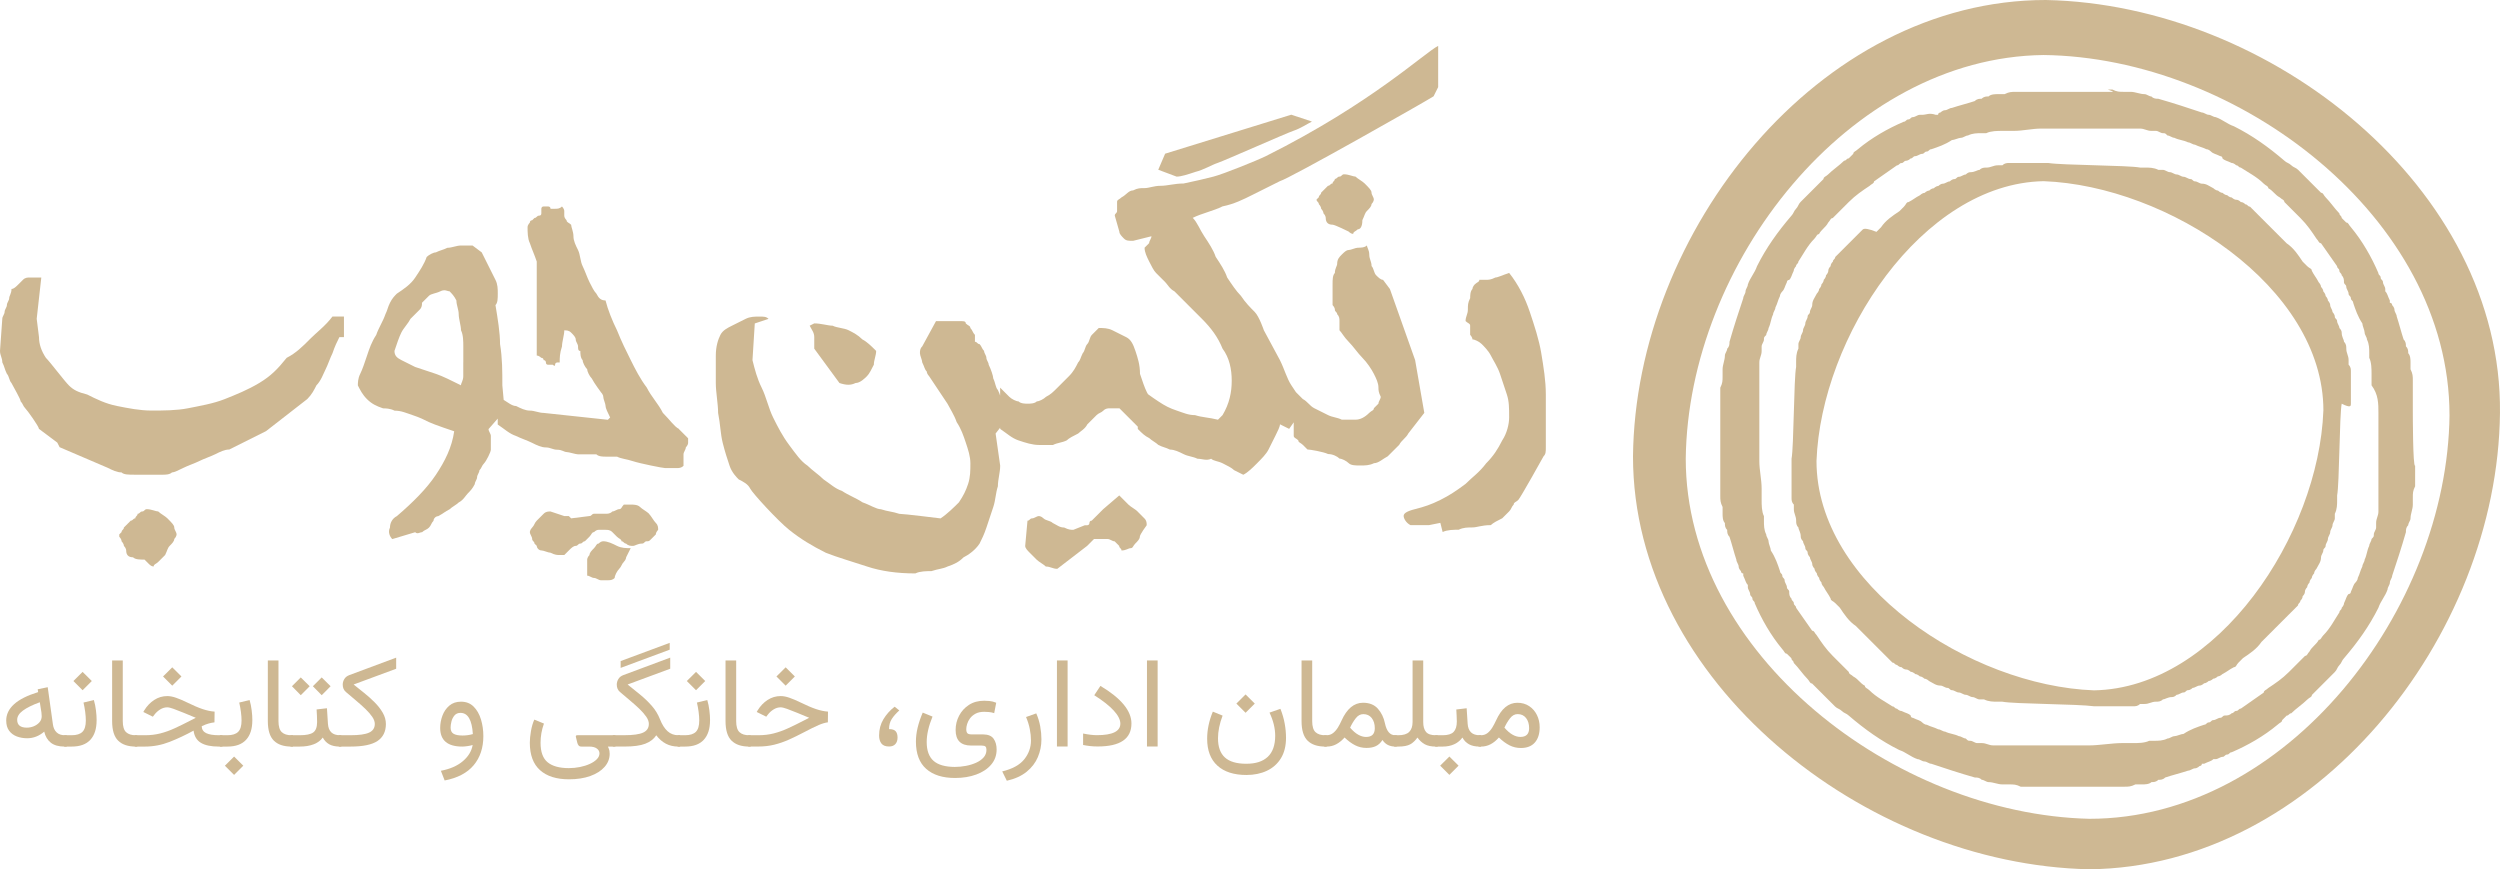 <?xml version="1.0" encoding="UTF-8"?><svg id="a" xmlns="http://www.w3.org/2000/svg" viewBox="0 0 1000 347.71"><g><path d="M123.85,135.78c-2.75,2.75-5.5,5.5-9.17,7.34-3.67,4.59-6.42,7.34-11.01,10.09-4.59,2.75-9.17,4.59-13.76,6.42s-10.09,2.75-14.68,3.67-10.09,.92-14.68,.92-9.17-.92-13.76-1.83c-4.59-.92-8.26-2.75-11.93-4.59-3.67-.92-5.5-1.83-7.34-3.67-1.83-1.83-7.34-9.17-9.17-11.01-1.83-2.75-2.75-5.5-2.75-8.26l-.92-7.34,.92-8.26,.92-8.26h-4.59c-.92,0-1.83,0-2.75,.92l-1.83,1.83c-.92,.92-1.83,1.83-2.75,1.83,0,1.83-.92,2.75-.92,3.67s-.92,1.83-.92,2.75-.92,1.83-.92,2.75-.92,1.83-.92,2.75l-.92,12.84c0,1.83,.92,2.75,.92,4.59,.92,1.83,.92,2.75,1.83,4.59,.92,.92,.92,2.75,1.83,3.67,.92,1.83,3.67,6.42,3.67,7.34,.92,.92,.92,1.83,1.83,2.75s5.5,7.34,5.5,8.26l7.34,5.5,.92,1.83,19.27,8.26c1.83,.92,3.67,1.83,5.5,1.83,.92,.92,2.75,.92,5.5,.92h11.01c.92,0,2.75,0,3.67-.92,.92,0,2.75-.92,4.59-1.83,1.83-.92,4.59-1.83,6.42-2.75s4.59-1.83,6.42-2.75,3.67-1.83,5.5-1.83l14.68-7.34,16.51-12.84c1.83-1.83,2.75-3.67,3.67-5.5,1.83-1.83,2.75-4.59,3.67-6.42s1.83-4.59,2.75-6.42c.92-2.75,1.83-4.59,2.75-6.42h1.83v-8.26h-4.59c-2.75,3.67-6.42,6.42-9.17,9.17h.03Z" fill="#ceb893"/><path d="M66.97,207.34c-.92-.92-2.75-1.83-3.67-2.75-.92,0-2.75-.92-4.59-.92-.92,0-.92,.92-1.83,.92s-.92,.92-1.83,.92c0,.92-.92,.92-.92,1.83-.92,0-.92,.92-1.83,.92l-.92,.92-1.83,1.83c0,.92-.92,.92-.92,1.83l-.92,.92v.92s.92,.92,.92,1.83c0,0,.92,.92,.92,1.83,.92,.92,.92,1.83,.92,1.83,0,1.83,.92,2.75,2.75,2.75,.92,.92,2.75,.92,4.59,.92l1.83,1.83c.61,.61,1.22,.92,1.83,.92,0-.92,.92-.92,1.83-1.83l2.75-2.75c.92-1.83,.92-2.75,1.83-3.67s1.83-1.83,1.83-2.75c.92-.92,.92-1.83,.92-1.83,0-.92-.92-1.83-.92-2.75s-.92-1.83-2.75-3.67h0Z" fill="#ceb893"/><path d="M241.28,216.51c-.61,0-1.22,.31-1.83,.92-.92,0-.92,.92-1.83,1.83s-1.83,1.83-1.83,2.75c-.92,.92-.92,1.83-.92,1.83v6.42c.92,0,1.83,.92,2.75,.92s1.83,.92,2.75,.92h2.75c.92,0,1.83,0,2.75-.92,0-.92,.92-2.75,1.83-3.67,.92-.92,.92-1.83,1.83-2.75,.92-.92,.92-1.83,.92-1.83l1.83-3.67c-1.83,0-3.67,0-5.5-.92s-3.67-1.83-5.5-1.83Z" fill="#ceb893"/><path d="M259.63,205.5c-.92-.92-2.75-1.83-3.67-2.75s-2.75-.92-3.67-.92h-2.75c-.92,.92-.92,1.83-1.83,1.83s-1.83,.92-2.75,.92c-.92,.92-1.83,.92-2.75,.92h-4.59c-.92,0-.92,.92-1.83,.92l-7.34,.92-.92-.92h-1.83l-5.5-1.83c-.92,0-1.83,0-2.75,.92l-2.75,2.75c-.92,.92-.92,1.83-1.83,2.75-.92,.92-.92,1.83-.92,1.83,0,.92,.92,1.83,.92,2.75s.92,.92,.92,1.83l.92,.92c0,.92,.92,1.83,1.83,1.83s2.75,.92,3.67,.92c1.83,.92,2.75,.92,3.67,.92h1.83l1.83-1.83c.92-.92,1.83-1.83,2.75-1.83s.92-.92,1.83-.92,.92-.92,1.83-.92l1.83-1.83c.92-.92,.92-1.83,1.83-1.83,.61-.61,1.22-.92,1.83-.92h2.75c.92,0,1.83,0,2.75,.92l1.83,1.83c.92,.92,1.83,.92,1.83,1.83,.92,0,.92,.92,1.83,.92,.92,.92,1.83,.92,2.75,.92s1.83-.92,3.67-.92c.92,0,.92-.92,1.83-.92s.92,0,1.83-.92c.61-.61,1.22-1.22,1.83-1.83,0-.92,.92-1.83,.92-1.83,0-.92,0-1.83-.92-2.75s-1.83-2.75-2.75-3.67h.04Z" fill="#ceb893"/><path d="M271.56,171.56c-1.83-.92-3.67-3.67-6.42-6.42-1.83-3.67-4.59-6.42-6.42-10.09-2.75-3.67-4.59-7.34-6.42-11.01s-3.67-7.34-5.5-11.93c-1.83-3.67-3.67-8.26-4.59-11.93-1.83,0-2.75-.92-3.67-2.75-.92-.92-1.83-2.75-2.75-4.59-.92-1.83-1.83-4.59-2.75-6.42s-.92-4.59-1.83-6.42c-.92-1.83-1.83-3.67-1.83-5.5s-.92-3.67-.92-4.59c-.92-.92-1.83-.92-1.83-1.83-.61-.61-.92-1.22-.92-1.83v-1.83c0-.92-.92-1.83-.92-1.83-.92,.92-1.83,.92-2.75,.92h-1.83c0-.92-.92-.92-.92-.92h-1.83c-.92,0-.92,.92-.92,.92v1.83c0,.61-.31,.92-.92,.92-.92,0-.92,.92-1.83,.92l-.92,.92s-.92,0-.92,.92c0,0-.92,.92-.92,1.83,0,1.83,0,4.59,.92,6.42,.92,2.75,1.83,4.59,2.75,7.34v37.61c.92,0,1.83,.92,1.83,.92,.92,0,.92,.92,.92,.92,.92,0,.92,.92,.92,.92,0,.61,.31,.92,.92,.92h1.83s.92,.92,.92,0,.92-.92,.92-.92h.92c0-1.83,0-3.67,.92-6.42,0-1.83,.92-4.59,.92-6.42,.92,0,1.83,0,2.75,.92s1.83,1.83,1.83,2.75,.92,1.83,.92,2.75,0,1.83,.92,1.83c0,.92,0,2.75,.92,3.67,0,.92,.92,2.75,1.83,3.67,0,.92,.92,2.75,1.83,3.67,.92,1.83,3.67,5.5,3.67,5.5,0,0,.92,.92,.92,1.83s.92,2.75,.92,3.67,.92,2.75,1.83,4.59l-.92,.92-25.69-2.75c-1.83,0-3.67-.92-5.5-.92s-3.67-.92-5.5-1.83c-1.66,0-3.32-1.49-4.98-2.46l-.53-5.8c0-5.5,0-11.01-.92-16.51,0-4.59-.92-10.09-1.83-15.6,.92-.92,.92-2.75,.92-4.59s0-3.67-.92-5.5-1.83-3.67-2.75-5.5-1.83-3.67-2.75-5.5l-3.67-2.75h-4.59c-1.83,0-3.67,.92-5.5,.92-1.83,.92-2.75,.92-4.59,1.83-.92,0-2.75,.92-3.67,1.83-.92,2.75-2.75,5.5-4.59,8.26-1.83,2.75-4.59,4.59-7.34,6.42-.92,.92-1.83,1.83-2.75,3.67-.92,1.83-.92,2.75-1.83,4.59-.92,2.75-2.75,5.5-3.67,8.26-1.83,2.75-2.75,5.5-3.67,8.26-.92,2.75-1.83,5.5-2.75,7.34-.92,1.83-.92,3.67-.92,4.59,.92,1.83,1.83,3.67,3.67,5.5s3.67,2.75,6.42,3.67c.92,0,2.75,0,4.59,.92,2.75,0,4.59,.92,7.34,1.83s4.59,1.83,6.42,2.75,10.09,3.67,10.09,3.67c-.92,6.42-3.67,11.93-7.34,17.43s-9.17,11.01-15.6,16.51c-1.83,.92-2.75,2.75-2.75,4.59-.92,1.83,0,3.67,.92,4.59l9.17-2.75c.92,.92,1.83,0,2.75,0,.92-.92,1.83-.92,2.75-1.83,.92-.92,.92-1.83,1.83-2.75,0-.92,.92-1.83,1.83-1.83,1.83-.92,2.75-1.83,4.59-2.75,.92-.92,2.75-1.83,3.67-2.75,1.83-.92,2.75-2.75,3.67-3.67s1.83-1.83,2.75-3.67c0-.92,.92-1.83,.92-2.75s.92-1.83,.92-2.75c.92-.92,.92-1.83,1.83-2.75s2.75-4.59,2.75-5.5v-5.5c0-.92-.92-1.83-.92-2.75l3.67-4.19v2.36c2.75,1.83,4.59,3.67,7.34,4.59,1.83,.92,4.59,1.83,6.42,2.75s3.67,1.83,5.5,1.83,2.75,.92,4.59,.92,2.75,.92,3.67,.92,3.67,.92,4.59,.92h7.34c.92,.92,2.75,.92,3.67,.92h4.59c1.83,.92,3.67,.92,6.42,1.83s11.93,2.75,12.84,2.75h4.59c.92,0,1.83,0,2.75-.92v-4.59c0-.92,.92-1.83,.92-2.75,0,0,.92-.92,.92-1.83v-1.83c-.92-.92-1.83-1.83-3.67-3.67v-.08Zm-86.25-26.61v5.5c0,1.83-.92,2.75-.92,3.67-3.67-1.83-7.34-3.67-10.09-4.59s-5.5-1.83-8.26-2.75c-1.83-.92-3.67-1.83-5.5-2.75s-2.75-1.83-2.75-3.67c.92-2.75,1.83-5.5,2.75-7.34,.92-1.83,2.75-3.67,3.67-5.5l3.67-3.67c.92-.92,.92-1.83,.92-2.75l2.75-2.75c.92-.92,2.75-.92,4.59-1.83,1.83-.92,2.75,0,3.67,0,.92,.92,1.83,1.83,2.75,3.67,0,1.83,.92,3.67,.92,5.5s.92,4.59,.92,6.42c.92,1.83,.92,4.59,.92,6.42v6.42h0Z" fill="#ceb893"/><path d="M325.69,139.45l10.09,13.76c2.75,.92,4.59,.92,6.42,0,1.83,0,3.67-1.83,4.59-2.75,.92-.92,1.83-2.75,2.75-4.59,0-1.83,.92-3.67,.92-5.5-1.83-1.83-3.67-3.67-5.5-4.59-1.83-1.83-3.67-2.75-5.5-3.67s-4.59-.92-6.42-1.83c-1.83,0-4.59-.92-7.34-.92l-1.83,.92c.92,1.83,1.83,2.75,1.83,4.59v4.59h-.01Z" fill="#ceb893"/><path d="M455.04,204.59c-.92-.92-2.75-1.83-3.67-2.75s-3.67-3.67-3.67-3.67l-6.42,5.5-3.67,3.67-.92,.92c-.92,0-.92,.92-.92,.92,0,.92-.92,.92-.92,.92h-.92l-4.59,1.83c-.92,0-1.83,0-3.67-.92-1.83,0-2.75-.92-4.59-1.83-.92-.92-2.75-.92-3.67-1.83-.92-.92-1.83-.92-1.83-.92-.92,0-1.83,.92-2.75,.92s-.92,.92-1.83,.92l-.92,10.09c0,.92,.92,1.83,1.83,2.75l2.75,2.75c.92,.92,2.75,1.83,3.67,2.75,1.83,0,2.75,.92,4.59,.92l11.93-9.17,2.75-2.75h5.5c.92,0,1.83,.92,2.75,.92,.61,.61,1.22,1.22,1.83,1.83,0,.92,.92,.92,.92,1.83,1.83,0,2.75-.92,3.67-.92s.92-.92,1.83-1.83c.92-.92,1.83-1.83,1.83-2.75s2.75-4.59,2.75-4.59c0-.92,0-1.83-.92-2.75l-2.75-2.75h.03Z" fill="#ceb893"/><path d="M477.98,68.81c3.67-.92,6.42-2.75,9.17-3.67s27.52-11.93,30.28-12.84c2.75-.92,5.5-2.75,7.34-3.67l-8.26-2.75-50.46,15.6-2.75,6.42,7.34,2.75c1.83,0,4.59-.92,7.34-1.83h0Z" fill="#ceb893"/><path d="M542.2,70.64c-.92,0-2.75-.92-4.59-.92-.92,0-.92,.92-1.83,.92s-.92,.92-1.83,.92c0,.92-.92,.92-.92,1.83-.92,0-.92,.92-1.83,.92l-.92,.92-1.83,1.83c0,.92-.92,.92-.92,1.83l-.92,.92c0,.92,.92,.92,.92,1.83,0,0,.92,.92,.92,1.83,0,0,.92,.92,.92,1.83,.92,.92,.92,1.83,.92,1.83,0,1.83,.92,2.75,2.75,2.75,.92,0,6.42,2.75,6.42,2.75,.61,.61,1.22,.92,1.83,.92,0-.92,.92-.92,1.83-1.83,.92,0,1.83-.92,1.83-3.67,.92-1.83,.92-2.75,1.83-3.67,.92-.92,1.83-1.83,1.83-2.75,.92-.92,.92-1.83,.92-1.83,0-.92-.92-1.83-.92-2.75s-.92-1.83-2.75-3.67c-.92-.92-2.75-1.83-3.67-2.75h.01Z" fill="#ceb893"/><path d="M569.72,165.14l-3.67-21.1-10.09-28.44-2.75-3.67c-.92,0-1.83-.92-2.75-1.83-.92-.92-.92-2.75-1.83-3.67,0-1.83-.92-2.75-.92-4.59s-.92-2.75-.92-3.67c-.92,.92-2.75,.92-3.67,.92s-2.75,.92-3.67,.92-1.83,.92-2.75,1.83c-.92,.92-1.83,1.83-1.83,3.67,0,.92-.92,1.83-.92,3.67-.92,.92-.92,2.75-.92,4.59v8.26s.92,.92,.92,1.83,.92,.92,.92,1.83c.92,.92,.92,1.83,.92,2.75v3.67c.92,.92,1.83,2.75,3.67,4.59,1.83,1.83,3.67,4.59,5.5,6.42s3.67,4.59,4.59,6.42c.92,1.83,1.83,3.67,1.83,5.5,0,.92,0,1.83,.92,3.67,0,.92-.92,1.83-.92,2.75-.61,.61-1.22,1.22-1.83,1.83,0,.92-.92,.92-1.83,1.83-1.83,1.83-3.67,2.75-5.5,2.75h-5.5c-1.83-.92-3.67-.92-5.5-1.83-1.83-.92-3.67-1.83-5.5-2.75s-2.75-2.75-4.59-3.67l-2.75-2.75c-.61-.92-1.22-1.83-1.83-2.75-1.83-2.75-2.75-6.42-4.59-10.09l-6.42-11.93s-1.83-5.5-3.67-7.34c-1.83-1.83-3.67-3.67-5.5-6.42-1.83-1.83-3.67-4.59-5.5-7.34-.92-2.75-2.75-5.5-4.59-8.26-.92-2.75-2.75-5.5-4.59-8.26-1.83-2.75-2.75-5.5-4.59-7.34,3.67-1.83,8.26-2.75,11.93-4.59,4.59-.92,8.26-2.75,11.93-4.59,3.67-1.83,7.34-3.67,11.01-5.5,3.67-.92,58.72-32.11,61.47-33.94l1.83-3.67V18.35c-5.5,2.75-26.61,22.94-68.81,44.04-3.67,1.83-17.43,7.34-21.1,8.26s-7.34,1.83-11.93,2.75c-3.67,0-6.42,.92-9.17,.92s-4.59,.92-6.42,.92-2.75,0-4.59,.92c-1.83,0-2.75,1.83-4.59,2.75-.92,.92-1.83,.92-1.83,1.83v3.67c0,.92-.92,.92-.92,1.83l1.83,6.42c0,.92,.92,1.83,1.83,2.75,.92,.92,1.83,.92,3.67,.92l7.34-1.83c0,.92-.92,1.83-.92,2.75,0,0-.92,.92-1.83,1.83,0,1.83,.92,3.67,1.83,5.5,.92,1.83,1.83,3.67,2.75,4.59l3.67,3.67c.92,.92,1.83,2.75,3.67,3.67,3.67,3.67,7.34,7.34,11.01,11.01s6.42,7.34,8.26,11.93c2.75,3.67,3.67,8.26,3.67,12.84s-.92,9.17-3.67,13.76l-1.83,1.83c-3.67-.92-6.42-.92-9.17-1.83-2.75,0-4.59-.92-7.34-1.83-2.75-.92-4.59-1.83-7.34-3.67-1.38-.92-2.77-1.85-4.15-2.88-.15-.26-.32-.55-.44-.79-.92-1.83-1.83-4.59-2.75-7.34,0-3.67-.92-6.42-1.83-9.17-.92-2.75-1.83-4.59-3.67-5.5-1.83-.92-3.67-1.83-5.5-2.75s-3.67-.92-5.5-.92c-.92,.92-1.83,1.83-2.75,2.75s-.92,2.75-1.83,3.67-.92,2.75-1.83,3.67c-.92,1.83-.92,2.75-1.83,3.67-.92,1.83-1.83,3.67-3.67,5.5-1.83,1.83-2.75,2.75-4.59,4.59-1.83,1.83-2.75,2.75-4.59,3.67-.92,.92-2.75,1.83-3.67,1.83-.92,.92-2.75,.92-3.67,.92s-2.75,0-3.67-.92c-.92,0-2.75-.92-3.67-1.83l-3.67-3.67v3.21c-.23-.69-.46-1.38-.92-2.29-.92-.92-.92-2.75-1.83-4.59,0-.92-.92-3.67-1.83-5.5,0-.92-.92-1.83-.92-2.75s-.92-1.83-.92-2.75c-.92-.92-.92-1.83-1.83-2.75-.92,0-.92-.92-1.83-.92v-2.75c-.92-.92-.92-1.83-1.83-2.75,0-.92-.92-.92-1.83-1.83,0-.92-.92-.92-1.83-.92h-10.09l-5.5,10.09c-.92,.92-.92,1.83-.92,2.75s.92,2.75,.92,3.67c.92,1.83,.92,2.75,1.83,3.67,0,.92,.92,1.83,.92,1.83l7.34,11.01c.92,1.83,2.75,4.59,3.67,7.34,1.83,2.75,2.75,5.5,3.67,8.26,.92,2.75,1.83,5.5,1.83,8.26s0,5.5-.92,8.26c-.92,2.75-1.83,4.59-3.67,7.34-1.83,1.83-4.59,4.59-7.34,6.42,0,0-14.68-1.83-16.51-1.83-2.75-.92-4.59-.92-7.34-1.83-1.83,0-4.59-1.83-7.34-2.75-2.75-1.83-5.5-2.75-8.26-4.59-2.75-.92-4.59-2.75-7.34-4.59-1.83-1.83-4.59-3.67-6.42-5.5-2.75-1.83-4.59-4.59-7.34-8.26s-4.59-7.34-6.42-11.01c-1.83-3.67-2.75-8.26-4.59-11.93-1.83-3.67-2.75-7.34-3.67-11.01l.92-14.68,5.5-1.83c-.92-.92-1.83-.92-3.67-.92s-3.67,0-5.5,.92-3.67,1.83-5.5,2.75-3.67,1.83-4.59,3.67c-.92,1.83-1.83,4.59-1.83,8.26v11.01c0,3.67,.92,8.26,.92,11.93,.92,4.59,.92,8.26,1.83,11.93,.92,3.67,1.83,6.42,2.75,9.17s2.75,4.59,3.67,5.5c1.83,.92,3.67,1.83,4.59,3.67s11.01,12.84,15.6,16.51,9.17,6.42,14.68,9.17c4.59,1.83,11.01,3.67,16.51,5.5s11.93,2.75,19.27,2.75c1.83-.92,4.59-.92,6.42-.92,2.75-.92,4.59-.92,6.42-1.83,2.75-.92,4.59-1.83,6.42-3.67,1.83-.92,4.59-2.75,6.42-5.5,.92-1.83,1.83-3.67,2.75-6.42s1.83-5.5,2.75-8.26c.92-2.75,.92-5.5,1.83-8.26,0-2.75,.92-5.5,.92-8.26l-1.83-12.84,1.83-2.36v.52c2.75,1.83,4.59,3.67,7.34,4.59s5.5,1.83,8.26,1.83h5.5c1.83-.92,3.67-.92,5.5-1.83,.92-.92,2.75-1.83,4.59-2.75,.92-.92,2.75-1.83,3.67-3.67l3.67-3.67c.92-.92,1.83-.92,2.75-1.83,.92-.92,1.83-.92,2.75-.92h3.67l7.34,7.34v.92c1.83,1.83,2.75,2.75,4.59,3.67,.92,.92,2.75,1.83,3.67,2.75,1.83,.92,2.75,.92,4.59,1.83,1.83,0,3.67,.92,5.5,1.83,1.83,.92,3.67,.92,5.5,1.83,1.83,0,3.67,.92,5.5,0,.92,.92,2.75,.92,4.59,1.83,1.83,.92,3.67,1.83,4.59,2.75l3.67,1.83c1.83-.92,3.67-2.75,5.5-4.59s3.67-3.67,4.59-5.5c.92-1.83,1.83-3.67,2.75-5.5s1.83-3.67,1.83-4.59l3.67,1.83,1.83-2.62v5.37c0,.92,.92,.92,1.83,1.83,0,.92,.92,.92,1.83,1.83l1.83,1.83c.92,0,6.42,.92,8.26,1.83,1.83,0,3.67,.92,4.59,1.83,.92,0,2.75,.92,3.67,1.83s2.75,.92,4.59,.92,3.67,0,5.5-.92c1.83,0,3.67-1.83,5.5-2.75,1.83-1.83,2.75-2.75,4.59-4.59,.92-1.83,2.75-2.75,3.67-4.59l6.42-8.26-.05,.05Z" fill="#ceb893"/><path d="M616.51,141.28c-.92-5.5-2.75-11.01-4.59-16.51-1.83-5.5-4.59-11.01-8.26-15.6-2.75,.92-4.59,1.83-5.5,1.83-1.83,.92-2.75,.92-3.67,.92h-2.75c0,.92-.92,.92-1.83,1.83,0,0-.92,.92-.92,1.83-.92,.92-.92,2.75-.92,3.67-.92,1.83-.92,2.75-.92,4.59s-.92,2.75-.92,4.59c.92,.92,1.83,.92,1.83,1.83v3.67s.92,.92,.92,1.83c.92,0,2.75,.92,3.67,1.83s2.75,2.75,3.67,4.59,2.75,4.59,3.67,7.34,1.83,5.5,2.75,8.26c.92,2.75,.92,5.5,.92,9.17,0,2.75-.92,6.42-2.75,9.17-1.83,3.67-3.67,6.42-6.42,9.17-2.75,3.67-5.5,5.5-8.26,8.26-3.67,2.75-6.42,4.59-10.09,6.42-3.67,1.83-6.42,2.75-10.09,3.67-3.67,.92-4.59,1.83-4.59,2.75s.92,2.75,2.75,3.67h7.34l4.59-.92,.92,3.67c1.83-.92,4.59-.92,6.42-.92,1.83-.92,3.67-.92,5.5-.92s3.67-.92,7.34-.92c.92-.92,2.75-1.83,4.59-2.75,.92-.92,1.83-1.83,2.75-2.75s.92-1.83,1.83-2.75c0-.92,.92-.92,1.83-1.83,.92-.92,10.09-17.43,10.09-17.43,.92-.92,.92-1.83,.92-3.67v-21.1c0-5.5-.92-11.01-1.83-16.51v.02Z" fill="#ceb893"/></g><g><path d="M818.34,0h0c-90.83,0-164.22,92.66-165.14,182.57h0c0,89.91,92.66,163.3,182.57,165.14h0c89.91-.92,163.3-92.66,164.22-182.57h0C1000.91,75.23,908.25,1.83,818.34,0Zm161.47,166.05c-.92,77.98-65.14,161.47-144.04,161.47h0c-77.98-1.83-161.47-66.05-161.47-144.04h0c.92-77.98,65.14-160.55,143.12-161.47h0c77.98,.92,162.38,65.14,162.38,144.04h.01Z" fill="#ceb893"/><path d="M940.36,161.47v-12.84c0-.92,0-1.83-.92-2.75v-1.83c0-1.83-.92-2.75-.92-4.59,0-.92,0-1.83-.92-2.75,0-.92-.92-1.83-.92-3.67,0-.61-.31-1.22-.92-1.83,0-.92-.92-1.83-.92-2.75s-.92-.92-.92-1.83-.92-1.83-.92-1.83c0-.92-.92-1.83-.92-2.75s-.92-1.83-.92-1.83c0-.92-.92-1.83-.92-1.83,0-.92-.92-1.83-.92-1.83,0-.92-.92-1.83-.92-1.83,0-.92-.92-1.83-.92-1.83-.92-1.83-1.83-2.75-2.75-4.59,0-.92-.92-.92-1.83-1.83l-1.83-1.83c-1.83-2.75-3.67-5.5-6.42-7.34l-1.83-1.83-1.83-1.83-1.83-1.83c-.92-.92-1.83-1.83-2.75-2.75s-1.83-1.83-2.75-2.75l-1.83-1.83-1.83-1.83c-.92,0-.92-.92-1.83-.92h0c-.61-.61-1.22-.92-1.83-.92-.61-.61-1.22-.92-1.83-.92-.92,0-1.83-.92-1.83-.92-.92,0-1.83-.92-1.83-.92-.92,0-1.83-.92-1.83-.92-.92,0-1.83-.92-1.83-.92-.92,0-1.83-.92-1.83-.92-1.83-.92-2.75-1.83-4.59-1.83-.92,0-1.83-.92-2.75-.92s-.92-.92-1.83-.92-1.83-.92-2.75-.92-1.83-.92-2.75-.92-1.83-.92-2.75-.92-1.83-.92-2.75-.92h-1.83c-1.83-.92-3.67-.92-5.5-.92h-1.83c-4.59-.92-31.19-.92-36.7-1.83h-15.6c-.92,0-1.83,0-2.75,.92h-1.83c-1.83,0-2.75,.92-4.59,.92-.92,0-1.83,0-2.75,.92-.92,0-1.83,.92-3.67,.92-.61,0-1.22,.31-1.83,.92-.92,0-1.83,.92-2.75,.92s-.92,.92-1.83,.92-1.83,.92-1.83,.92c-.92,0-1.83,.92-2.75,.92s-1.83,.92-1.83,.92c-.92,0-1.83,.92-1.83,.92-.92,0-1.83,.92-1.83,.92-.92,0-1.83,.92-1.83,.92-.92,0-1.83,.92-1.83,.92-1.83,.92-2.75,1.83-4.59,2.75-.92,0-.92,.92-1.83,1.83l-1.83,1.83c-2.75,1.83-5.5,3.67-7.34,6.42l-1.83,1.83c-3.06-1.22-4.9-1.53-5.51-.92l-1.83,1.83c-.92,.92-1.83,1.83-2.75,2.75s-1.83,1.83-2.75,2.75l-1.83,1.83-1.83,1.83c0,.92-.92,.92-.92,1.83h0c-.61,.61-.92,1.22-.92,1.83-.61,.61-.92,1.22-.92,1.83,0,.92-.92,1.83-.92,1.83,0,.92-.92,1.83-.92,1.83,0,.92-.92,1.83-.92,1.83,0,.92-.92,1.83-.92,1.83,0,.92-.92,1.83-.92,1.83-.92,1.83-1.83,2.75-1.83,4.59,0,.92-.92,1.83-.92,2.75s-.92,.92-.92,1.83-.92,1.83-.92,2.75-.92,1.83-.92,2.75-.92,1.83-.92,2.75-.92,1.83-.92,2.75v1.83c-.92,1.83-.92,3.67-.92,5.5v1.83c-.92,4.59-.92,32.11-1.83,36.7h0v15.6c0,.92,0,1.83,.92,2.75v1.83c0,1.83,.92,2.75,.92,4.59,0,.92,0,1.83,.92,2.75,0,.92,.92,1.83,.92,3.67,0,.61,.31,1.22,.92,1.83,0,.92,.92,1.83,.92,2.75s.92,.92,.92,1.83,.92,1.83,.92,1.83c0,.92,.92,1.83,.92,2.75s.92,1.83,.92,1.83c0,.92,.92,1.83,.92,1.83,0,.92,.92,1.83,.92,1.83,0,.92,.92,1.83,.92,1.83,0,.92,.92,1.83,.92,1.83,.92,1.83,1.83,2.75,2.75,4.59,0,.92,.92,.92,1.83,1.83l1.83,1.83c1.83,2.75,3.67,5.5,6.42,7.34l1.83,1.83,1.83,1.83,1.83,1.83c.92,.92,1.83,1.83,2.75,2.75,.92,.92,1.83,1.83,2.75,2.75l1.83,1.83,1.83,1.83c.92,0,.92,.92,1.83,.92h0c.61,.61,1.22,.92,1.83,.92,.61,.61,1.22,.92,1.83,.92,.92,0,1.83,.92,1.83,.92,.92,0,1.83,.92,1.83,.92,.92,0,1.83,.92,1.83,.92,.92,0,1.83,.92,1.83,.92,.92,0,1.83,.92,1.83,.92,1.83,.92,2.75,1.83,4.59,1.83,.92,0,1.83,.92,2.75,.92s.92,.92,1.83,.92,1.83,.92,2.75,.92,1.83,.92,2.75,.92,1.83,.92,2.75,.92,1.83,.92,2.75,.92h1.83c1.83,.92,3.67,.92,5.5,.92h1.83c4.59,.92,30.28,.92,36.7,1.83h15.6c.92,0,1.83,0,2.75-.92h1.83c1.83,0,2.75-.92,4.59-.92,.92,0,1.83,0,2.75-.92,.92,0,1.83-.92,3.67-.92,.61,0,1.22-.31,1.83-.92,.92,0,1.83-.92,2.75-.92s.92-.92,1.83-.92,1.83-.92,1.83-.92c.92,0,1.83-.92,2.75-.92s1.83-.92,1.83-.92c.92,0,1.83-.92,1.83-.92,.92,0,1.83-.92,1.83-.92,.92,0,1.83-.92,1.83-.92,.92,0,1.83-.92,1.83-.92,1.83-.92,2.75-1.83,4.59-2.75,.92,0,.92-.92,1.83-1.83l1.83-1.83c2.75-1.83,5.5-3.67,7.34-6.42l1.83-1.83,1.83-1.83,1.83-1.83c.92-.92,1.83-1.83,2.75-2.75s1.83-1.83,2.75-2.75l1.83-1.83,1.83-1.83c0-.92,.92-.92,.92-1.83h0c.61-.61,.92-1.22,.92-1.83,.61-.61,.92-1.22,.92-1.83,0-.92,.92-1.83,.92-1.83,0-.92,.92-1.83,.92-1.83,0-.92,.92-1.83,.92-1.83,0-.92,.92-1.83,.92-1.83,0-.92,.92-1.83,.92-1.83,.92-1.83,1.83-2.75,1.83-4.59,0-.92,.92-1.83,.92-2.75s.92-.92,.92-1.83,.92-1.83,.92-2.75,.92-1.83,.92-2.75,.92-1.83,.92-2.75,.92-1.83,.92-2.75v-1.83c.92-1.83,.92-3.67,.92-5.5v-1.83c.92-4.59,.92-32.11,1.83-36.7h0c3.67,1.83,3.67,.92,3.67,0h.01Zm-11.01,2.74c-1.83,49.54-42.2,111.01-91.74,111.93-49.54-1.83-111.01-42.2-111.01-91.74h0c1.83-49.54,42.2-111.01,90.83-111.93h0c49.54,1.83,111.93,42.2,111.93,91.74h-.01Z" fill="#ceb893"/><path d="M965.13,165.14v-12.84c0-1.83,0-2.75-.92-4.59v-2.75c0-.92,0-2.75-.92-3.67,0-.92,0-1.83-.92-2.75,0-.92,0-1.83-.92-2.75-.92-2.75-1.83-6.42-2.75-9.17,0-.92-.92-1.83-.92-2.75s-.92-1.83-.92-1.83c0,0,0-.92-.92-.92v-.92c-.92-1.83-.92-2.75-1.83-3.67v-.92c0-.92-.92-1.83-.92-2.75s-.92-.92-.92-1.83-.92-.92-.92-1.83c-2.75-6.42-6.42-12.84-11.01-18.35-.92-.92-.92-1.83-1.83-1.83l-1.83-1.83c0-.92-.92-.92-.92-1.83-1.83-1.83-3.67-4.59-5.5-6.42-.92-.92-.92-1.83-1.83-1.83-1.83-1.83-2.75-2.75-4.59-4.59s-2.75-2.75-4.59-4.59c-.92-.92-1.83-.92-2.75-1.83-.92-.92-1.83-.92-2.75-1.83-6.42-5.5-12.84-10.09-20.18-13.76-2.75-.92-4.59-2.75-7.34-3.67-.92,0-1.83-.92-2.75-.92s-1.83-.92-2.75-.92c-5.5-1.83-11.01-3.67-17.43-5.5-.92,0-1.83,0-2.75-.92-.92,0-1.83-.92-2.75-.92-1.83,0-3.67-.92-5.5-.92h-2.75c-1.83,0-2.75,0-4.59-.92h-1.83c1.83,.61,2.44,.92,1.83,.92h-38.53c-1.83,0-2.75,0-4.59,.92h-2.75c-.92,0-2.75,0-3.67,.92-.92,0-1.83,0-2.75,.92-.92,0-1.83,0-2.75,.92-2.75,.92-6.42,1.83-9.17,2.75-.92,0-1.83,.92-2.75,.92s-1.83,.92-1.83,.92c0,0-.92,0-.92,.92h-.92c-2.75-.92-3.67,0-5.5,0h-.92c-.92,0-1.83,.92-2.75,.92s-.92,.92-1.83,.92-.92,.92-1.83,.92c-6.42,2.75-12.84,6.42-18.35,11.01-.92,.92-1.83,.92-1.83,1.83l-1.83,1.83c-.92,0-.92,.92-1.83,.92-1.83,1.83-4.59,3.67-6.42,5.5-.92,.92-1.83,.92-1.83,1.83-1.83,1.83-2.75,2.75-4.59,4.59s-2.75,2.75-4.59,4.59c-.92,.92-.92,1.83-1.83,2.75s-.92,1.83-1.83,2.75c-5.5,6.42-10.09,12.84-13.76,20.18-.92,2.75-2.75,4.59-3.67,7.34,0,.92-.92,1.83-.92,2.75s-.92,1.83-.92,2.75c-1.83,5.5-3.67,11.01-5.5,17.43,0,.92,0,1.83-.92,2.75,0,.92-.92,1.83-.92,2.75,0,1.83-.92,3.67-.92,5.5v2.75c0,1.83,0,2.75-.92,4.59v30.28h0v12.84c0,1.83,0,2.75,.92,4.59v2.75c0,.92,0,2.75,.92,3.67,0,.92,0,1.83,.92,2.75,0,.92,0,1.83,.92,2.75,.92,2.75,1.83,6.42,2.75,9.17,0,.92,.92,1.83,.92,2.75s.92,1.83,.92,1.83c0,0,0,.92,.92,.92v.92c.92,1.83,.92,2.75,1.83,3.67v.92c0,.92,.92,1.83,.92,2.75s.92,.92,.92,1.83,.92,.92,.92,1.83c2.75,6.42,6.42,12.84,11.01,18.35,.92,.92,.92,1.83,1.83,1.83l1.83,1.83c0,.92,.92,.92,.92,1.83,1.83,1.83,3.67,4.59,5.5,6.42,.92,.92,.92,1.83,1.83,1.83,1.83,1.83,2.75,2.75,4.59,4.59s2.75,2.75,4.59,4.59c.92,.92,1.83,.92,2.75,1.83,.92,.92,1.83,.92,2.75,1.83,6.42,5.5,12.84,10.09,20.18,13.76,2.75,.92,4.59,2.75,7.34,3.67,.92,0,1.83,.92,2.75,.92s1.83,.92,2.75,.92c5.5,1.83,11.01,3.67,17.43,5.5,.92,0,1.83,0,2.75,.92,.92,0,1.83,.92,2.75,.92,1.83,0,3.67,.92,5.5,.92h2.75c1.83,0,2.75,0,4.59,.92h41.28c1.83,0,2.75,0,4.59-.92h2.75c.92,0,2.75,0,3.67-.92,.92,0,1.83,0,2.75-.92,.92,0,1.83,0,2.75-.92,2.75-.92,6.42-1.83,9.17-2.75,.92,0,1.83-.92,2.75-.92s1.83-.92,1.83-.92c0,0,.92,0,.92-.92h.92c1.83-.92,2.75-.92,3.67-1.83h.92c.92,0,1.83-.92,2.75-.92s.92-.92,1.83-.92,.92-.92,1.83-.92c6.42-2.75,12.84-6.42,18.35-11.01,.92-.92,1.83-.92,1.83-1.83l1.83-1.83c.92,0,.92-.92,1.83-.92,1.83-1.83,4.59-3.67,6.42-5.5,.92-.92,1.83-.92,1.83-1.83,1.83-1.83,2.75-2.75,4.59-4.59,1.83-1.83,2.75-2.75,4.59-4.59,.92-.92,.92-1.83,1.83-2.75,.92-.92,.92-1.83,1.83-2.75,5.5-6.42,10.09-12.84,13.76-20.18,.92-2.75,2.75-4.59,3.67-7.34,0-.92,.92-1.83,.92-2.75s.92-1.83,.92-2.75c1.83-5.5,3.67-11.01,5.5-17.43,0-.92,0-1.83,.92-2.75,0-.92,.92-1.83,.92-2.75,0-1.83,.92-3.67,.92-5.5v-2.75c0-1.83,0-2.75,.92-4.59v-8.26c-.92,.92-.92-21.1-.92-21.1h0Zm-13.76,0v29.36h0v10.09c0,1.83-.92,2.75-.92,4.59v1.83c0,.92-.92,1.83-.92,2.75s0,.92-.92,1.83c0,.92-.92,1.83-.92,2.75h0c-.92,1.83-.92,3.67-1.83,5.5,0,.92-.92,1.83-.92,2.75-.92,1.83-.92,2.75-1.83,4.59,0,.92-.92,1.83-.92,1.83-.92,.92-.92,1.83-1.83,3.67,0,0,0,.92-.92,.92-.92,.92-.92,1.83-1.83,3.67,0,.92-.92,1.83-.92,1.83,0,.92-.92,.92-.92,1.83-1.83,2.75-3.67,6.42-6.42,9.17-.92,.92-.92,1.83-1.83,1.83-.92,1.83-2.75,2.75-3.67,4.59-.92,.92-.92,1.83-1.83,1.83-.92,.92-2.75,2.75-3.67,3.67s-1.83,1.83-2.75,2.75c-2.75,2.75-5.5,4.59-8.26,6.42-.92,.92-1.83,.92-1.83,1.83-2.75,1.83-6.42,4.59-9.17,6.42-.92,0-.92,.92-1.83,.92s-.92,.92-1.83,.92c-.92,.92-1.83,.92-2.75,.92s-.92,.92-1.83,.92-1.83,.92-2.75,.92-.92,.92-1.83,.92-.92,.92-1.83,.92c-2.75,.92-5.5,1.83-8.26,3.67-.92,0-2.75,.92-3.67,.92h0c-.92,0-1.83,.92-2.75,.92-1.83,.92-3.67,.92-5.5,.92h-1.83c-1.83,.92-4.59,.92-6.42,.92h-4.59c-3.67,0-9.17,.92-12.84,.92h-38.53c-1.83,0-2.75-.92-4.59-.92h-1.83c-.92,0-1.83-.92-2.75-.92s-.92,0-1.83-.92c-.92,0-1.83-.92-2.75-.92h0c-1.83-.92-3.67-.92-5.5-1.83-.92,0-1.83-.92-2.75-.92-1.83-.92-2.75-.92-4.59-1.83-.92,0-1.83-.92-1.83-.92-.92-.92-1.83-.92-3.67-1.83,0,0-.92,0-.92-.92-.92-.92-1.83-.92-3.67-1.83-.92,0-1.83-.92-1.83-.92-.92,0-.92-.92-1.83-.92-2.75-1.83-6.42-3.67-9.17-6.42-.92-.92-1.83-.92-1.83-1.83-1.83-.92-2.75-2.75-4.59-3.67-.92-.92-1.83-.92-1.83-1.83-.92-.92-2.75-2.75-3.67-3.67s-1.83-1.83-2.75-2.75c-2.75-2.75-4.59-5.5-6.42-8.26-.92-.92-.92-1.83-1.83-1.83-1.83-2.75-4.59-6.42-6.42-9.17,0-.92-.92-.92-.92-1.83s-.92-.92-.92-1.83c-.92-.92-.92-1.83-.92-2.75s-.92-.92-.92-1.83-.92-1.83-.92-2.75-.92-.92-.92-1.83-.92-.92-.92-1.83c-.92-2.75-1.83-5.5-3.67-8.26,0-.92-.92-2.75-.92-3.67h0c0-.92-.92-1.83-.92-2.75-.92-1.83-.92-3.67-.92-5.5v-1.83c-.92-1.83-.92-4.59-.92-6.42v-4.59c0-3.67-.92-7.34-.92-11.01h0v-29.36h0v-10.09c0-1.83,.92-2.75,.92-4.59v-1.83c0-.92,.92-1.83,.92-2.75s0-.92,.92-1.83c0-.92,.92-1.83,.92-2.75h0c.92-1.83,.92-3.67,1.83-5.5,0-.92,.92-1.83,.92-2.75,.92-1.83,.92-2.75,1.83-4.59,0-.92,.92-1.83,.92-1.83,.92-.92,.92-1.83,1.83-3.67,0,0,0-.92,.92-.92,.92-.92,.92-1.83,1.83-3.67,0-.92,.92-1.83,.92-1.83,0-.92,.92-.92,.92-1.83,1.83-2.75,3.67-6.42,6.42-9.17,.92-.92,.92-1.83,1.83-1.83,.92-1.83,2.75-2.75,3.67-4.59,.92-.92,.92-1.83,1.83-1.83,.92-.92,2.75-2.75,3.67-3.67s1.83-1.83,2.75-2.75c2.75-2.75,5.5-4.59,8.26-6.42,.92-.92,1.83-.92,1.83-1.83,2.75-1.83,6.42-4.59,9.17-6.42,.92,0,.92-.92,1.83-.92s.92-.92,1.83-.92c0,0,.92,0,1.83-.92,.92,0,.92-.92,1.83-.92s1.83-.92,2.75-.92,.92-.92,1.83-.92,.92-.92,1.83-.92c2.75-.92,5.5-1.83,8.26-3.67,.92,0,2.75-.92,3.67-.92h0c.92,0,1.83-.92,2.75-.92,1.83-.92,3.67-.92,5.5-.92h1.83c1.83-.92,4.59-.92,6.42-.92h4.59c3.67,0,7.34-.92,11.01-.92h39.45c1.83,0,2.75,.92,4.59,.92h1.83c.92,0,1.83,.92,2.75,.92s.92,0,1.83,.92c.92,0,1.83,.92,2.75,.92h0c1.83,.92,3.67,.92,5.5,1.83,.92,0,1.83,.92,2.75,.92,1.83,.92,2.75,.92,4.59,1.83,.92,0,1.83,.92,1.83,.92,.92,.92,1.83,.92,3.67,1.83,0,0,.92,0,.92,.92,.92,.92,1.83,.92,3.67,1.83,.92,0,1.83,.92,1.83,.92,.92,0,.92,.92,1.83,.92,2.75,1.83,6.42,3.67,9.17,6.42,.92,.92,1.83,.92,1.83,1.83,1.83,.92,2.75,2.75,4.59,3.67,.92,.92,1.83,.92,1.83,1.83,.92,.92,2.75,2.75,3.67,3.67s1.83,1.83,2.75,2.75c2.75,2.75,4.59,5.5,6.42,8.26,.92,.92,.92,1.83,1.83,1.83,1.83,2.75,4.59,6.42,6.42,9.17,0,.92,.92,.92,.92,1.83s.92,.92,.92,1.83c.92,.92,.92,1.83,.92,2.75s.92,.92,.92,1.83,.92,1.83,.92,2.75,.92,.92,.92,1.83,.92,.92,.92,1.83c.92,2.75,1.83,5.5,3.67,8.26,0,.92,.92,2.75,.92,3.67h0c0,.92,.92,1.83,.92,2.75,.92,1.83,.92,3.67,.92,5.5v1.83c.92,1.83,.92,4.59,.92,6.42v4.59c2.75,3.67,2.75,7.34,2.75,11.01h0Z" fill="#ceb893"/></g><g><path d="M2.48,288.24c0-2.47,1.05-4.66,3.15-6.56,2.1-1.9,5.31-3.51,9.63-4.84l-.18-1.13,4.01-.83,2.07,14.85c.19,1.38,.68,2.45,1.48,3.21,.8,.77,1.89,1.15,3.27,1.15h.78v4.54h-.88c-2.34,0-4.17-.52-5.48-1.55s-2.2-2.51-2.64-4.43c-2.05,1.77-4.32,2.65-6.81,2.65-1.53,0-2.93-.25-4.21-.74-1.28-.5-2.29-1.27-3.05-2.31s-1.13-2.38-1.13-4.01h-.01Zm13.44-7.34c-2.98,1.09-5.23,2.21-6.76,3.34s-2.29,2.37-2.29,3.69c0,2.08,1.29,3.13,3.86,3.13,.94,0,1.87-.18,2.77-.55,.91-.37,1.66-.9,2.27-1.58s.91-1.5,.91-2.46c0-.5-.03-.98-.1-1.44l-.66-4.14h0Z" fill="#ceb893"/><path d="M38.64,288.14c0,3.38-.83,5.97-2.5,7.78-1.66,1.81-4.15,2.71-7.46,2.71h-3v-4.54h3c1.95,0,3.38-.45,4.29-1.35s1.36-2.41,1.36-4.53c0-.99-.08-2.14-.25-3.44s-.4-2.55-.68-3.75l4.14-1.01c.39,1.31,.67,2.69,.84,4.12,.18,1.44,.27,2.77,.27,4h-.01Zm-9.28-15.73l3.68-3.66,3.68,3.66-3.68,3.68-3.68-3.68Z" fill="#ceb893"/><path d="M54.91,298.63h-.63c-3.08,0-5.42-.79-7.02-2.37-1.61-1.58-2.41-4.19-2.41-7.84v-24.23h4.26v24.26c0,2.13,.45,3.61,1.34,4.43s2.17,1.22,3.83,1.22h.63v4.54h0Z" fill="#ceb893"/><path d="M85.77,288.95c-.67,.07-1.43,.21-2.27,.44s-1.78,.59-2.82,1.1c.05,1.28,.64,2.2,1.78,2.76s2.85,.84,5.16,.84h1.36v4.54h-1.46c-3.09,0-5.48-.5-7.15-1.5s-2.65-2.63-2.94-4.88c-3.16,1.73-6.35,3.23-9.56,4.49s-6.52,1.89-9.94,1.89h-4.03v-4.54h4.11c2.19,0,4.22-.24,6.1-.72,1.88-.48,3.8-1.16,5.75-2.06,1.95-.89,4.11-1.95,6.48-3.18l1.97-1.03c-.37-.12-.84-.31-1.41-.57s-1.66-.71-3.25-1.35c-1.7-.69-3.1-1.24-4.21-1.64-1.11-.4-1.96-.61-2.55-.61-.96,0-1.89,.28-2.79,.83s-1.66,1.24-2.28,2.04l-.68,.88-3.81-1.89,.38-.66c1.06-1.73,2.38-3.11,3.97-4.15,1.59-1.03,3.33-1.55,5.23-1.55,1.06,0,2.23,.22,3.51,.67s2.66,1.03,4.14,1.75c2.61,1.28,4.77,2.21,6.51,2.79,1.73,.58,3.32,.91,4.77,1l-.05,4.29-.02,.02Zm-20.55-18.36l3.68-3.66,3.68,3.66-3.68,3.68-3.68-3.68Z" fill="#ceb893"/><path d="M100.93,288.14c0,3.38-.83,5.97-2.5,7.78-1.66,1.81-4.15,2.71-7.46,2.71h-3v-4.54h3c1.95,0,3.38-.45,4.29-1.35s1.36-2.41,1.36-4.53c0-.99-.08-2.14-.25-3.44s-.4-2.55-.68-3.75l4.14-1.01c.39,1.31,.67,2.69,.84,4.12,.18,1.44,.27,2.77,.27,4h0Zm-10.97,18.14l3.68-3.66,3.68,3.66-3.68,3.68-3.68-3.68Z" fill="#ceb893"/><path d="M117.19,298.63h-.63c-3.08,0-5.42-.79-7.02-2.37-1.61-1.58-2.41-4.19-2.41-7.84v-24.23h4.26v24.26c0,2.13,.45,3.61,1.34,4.43s2.17,1.22,3.83,1.22h.63v4.54h0Z" fill="#ceb893"/><path d="M136.53,298.63h-.61c-1.75,0-3.16-.31-4.24-.92-1.08-.61-1.93-1.51-2.57-2.69-.86,1.19-2.07,2.09-3.64,2.7-1.57,.61-3.42,.91-5.54,.91h-3.76v-4.54h3.81c2.5,0,4.27-.37,5.3-1.1,1.03-.73,1.55-2.11,1.56-4.12,0-.82-.02-1.68-.06-2.57s-.09-1.73-.14-2.52l4.14-.48,.4,6.23c.2,3.04,1.8,4.56,4.79,4.56h.56v4.54h0Zm-19.75-24.13l3.53-3.53,3.56,3.53-3.56,3.58-3.53-3.58Zm8.37,0l3.53-3.53,3.56,3.53-3.56,3.58-3.53-3.58Z" fill="#ceb893"/><path d="M154.36,289.65c-.02,3.01-1.14,5.26-3.37,6.75s-5.82,2.23-10.78,2.23h-4.69v-4.54h4.67c3.46,0,5.95-.35,7.46-1.05,1.51-.7,2.27-1.85,2.27-3.47,0-.91-.34-1.86-1.03-2.86s-1.6-2.04-2.72-3.13c-1.13-1.08-2.37-2.19-3.73-3.33s-2.72-2.28-4.06-3.44c-.86-.72-1.29-1.71-1.29-2.98,0-.74,.21-1.47,.62-2.18s1.08-1.25,2-1.6l18.76-6.99v4.44l-17.02,6.3c1.28,1.03,2.66,2.13,4.15,3.32,1.49,1.19,2.9,2.44,4.22,3.77,1.33,1.33,2.42,2.72,3.27,4.19,.85,1.46,1.27,2.98,1.27,4.56h0Z" fill="#ceb893"/><path d="M189.04,298c-.57,.19-1.27,.34-2.08,.45-.82,.12-1.5,.18-2.06,.18-5.88,0-8.83-2.49-8.83-7.46,0-1.67,.3-3.3,.9-4.91,.6-1.61,1.51-2.94,2.75-4s2.79-1.59,4.68-1.59c2.05,0,3.74,.66,5.06,1.98,1.32,1.32,2.29,3.03,2.93,5.13,.63,2.1,.95,4.32,.95,6.66,0,4.69-1.29,8.57-3.87,11.65s-6.45,5.11-11.61,6.1l-1.51-3.88c3.66-.69,6.6-1.97,8.8-3.85s3.5-4.03,3.91-6.47h-.02Zm.1-4.38c-.35-5.65-2-8.47-4.94-8.47-1.03,0-1.83,.34-2.41,1.03s-.98,1.49-1.21,2.41-.34,1.74-.34,2.46c0,1.16,.39,1.98,1.17,2.45s1.99,.71,3.62,.71c.66,0,1.34-.05,2.04-.14,.71-.09,1.4-.24,2.07-.44h0Z" fill="#ceb893"/><path d="M217.58,289.43c-.91,2.52-1.36,5.08-1.36,7.69,0,3.65,.95,6.25,2.84,7.8s4.72,2.33,8.49,2.33c1.5,0,2.97-.15,4.43-.44,1.45-.29,2.77-.71,3.95-1.25s2.11-1.16,2.81-1.88c.7-.71,1.05-1.5,1.05-2.36,0-.74-.35-1.37-1.05-1.9s-1.73-.79-3.09-.79h-3.1c-.49,0-.86-.15-1.11-.45-.25-.3-.43-.67-.53-1.11l-.56-2.32c-.1-.44,.09-.66,.58-.66h15.23v4.54h-3c.34,.69,.54,1.25,.61,1.69s.1,.83,.1,1.19c0,1.95-.68,3.7-2.04,5.25s-3.26,2.76-5.7,3.64-5.29,1.32-8.55,1.32c-4.99,0-8.85-1.22-11.57-3.66-2.72-2.44-4.08-6.09-4.08-10.97,0-1.36,.15-2.91,.45-4.65s.75-3.27,1.34-4.6l3.88,1.59h-.02Z" fill="#ceb893"/><path d="M251.07,273.82c1.6,1.28,3.24,2.61,4.93,3.98,1.69,1.38,3.25,2.87,4.68,4.49s2.54,3.43,3.33,5.45c.82,2.08,1.83,3.67,3.01,4.74,1.19,1.08,2.62,1.61,4.3,1.61h.73v4.54h-.73c-1.85,0-3.5-.38-4.96-1.15-1.45-.76-2.74-1.89-3.85-3.37-.98,1.5-2.44,2.62-4.4,3.38s-4.72,1.13-8.28,1.13h-4.69v-4.54h4.67c3.46,0,5.95-.35,7.46-1.05,1.51-.7,2.27-1.85,2.27-3.47,0-.91-.34-1.86-1.03-2.86s-1.6-2.04-2.72-3.13c-1.13-1.08-2.37-2.19-3.73-3.33s-2.72-2.28-4.06-3.44c-.86-.72-1.29-1.71-1.29-2.98,0-.74,.21-1.47,.62-2.18s1.08-1.25,2-1.6l18.76-6.99v4.44l-17.02,6.3v.03Zm16.81-13.95l-19.62,7.29v-2.73l19.62-7.29v2.73Z" fill="#ceb893"/><path d="M284.01,288.14c0,3.38-.83,5.97-2.5,7.78-1.66,1.81-4.15,2.71-7.46,2.71h-3v-4.54h3c1.95,0,3.38-.45,4.29-1.35s1.36-2.41,1.36-4.53c0-.99-.08-2.14-.25-3.44s-.4-2.55-.68-3.75l4.14-1.01c.39,1.31,.67,2.69,.84,4.12,.18,1.44,.27,2.77,.27,4h-.01Zm-9.28-15.73l3.68-3.66,3.68,3.66-3.68,3.68-3.68-3.68Z" fill="#ceb893"/><path d="M300.27,298.63h-.63c-3.08,0-5.42-.79-7.02-2.37-1.61-1.58-2.41-4.19-2.41-7.84v-24.23h4.26v24.26c0,2.13,.45,3.61,1.34,4.43,.89,.82,2.17,1.22,3.83,1.22h.63v4.54h0Z" fill="#ceb893"/><path d="M299.26,298.63v-4.54h4.11c2.19,0,4.22-.24,6.1-.72s3.8-1.16,5.75-2.06c1.95-.89,4.11-1.95,6.48-3.18l1.97-1.03c-.37-.12-.84-.31-1.41-.57s-1.66-.71-3.25-1.35c-1.7-.69-3.1-1.24-4.21-1.64-1.11-.4-1.96-.61-2.55-.61-.96,0-1.89,.28-2.79,.83s-1.66,1.24-2.28,2.04l-.68,.88-3.81-1.89,.38-.66c1.06-1.73,2.38-3.11,3.97-4.15,1.59-1.03,3.33-1.55,5.23-1.55,1.06,0,2.23,.22,3.51,.67s2.66,1.03,4.14,1.75c2.61,1.28,4.77,2.21,6.51,2.79,1.73,.58,3.32,.91,4.77,1l-.05,4.29c-1.03,.12-2.25,.48-3.67,1.08-1.42,.6-3.42,1.59-5.99,2.95-2.05,1.08-4.03,2.04-5.95,2.9s-3.87,1.53-5.85,2.02-4.11,.73-6.38,.73h-4.03l-.02,.02Zm11.32-28.04l3.68-3.66,3.68,3.66-3.68,3.68-3.68-3.68Z" fill="#ceb893"/><path d="M359.71,284.18c-1.26,1.14-2.26,2.27-2.99,3.39-.73,1.12-1.1,2.48-1.1,4.07,1.28,0,2.16,.29,2.66,.87s.74,1.42,.74,2.51-.29,1.96-.87,2.61-1.42,.97-2.53,.97c-1.41,0-2.43-.4-3.05-1.2-.62-.8-.93-1.86-.93-3.19,0-2.44,.58-4.61,1.73-6.52,1.15-1.91,2.64-3.58,4.48-5.01l1.87,1.49h-.01Z" fill="#ceb893"/><path d="M373,286.65c-1.55,3.78-2.32,7.17-2.32,10.16,0,3.43,.92,5.94,2.75,7.54s4.66,2.4,8.47,2.42c1.48,0,2.96-.14,4.45-.42s2.85-.7,4.1-1.26c1.24-.56,2.24-1.27,3-2.13,.76-.86,1.13-1.87,1.13-3.03,0-.62-.13-1.06-.4-1.32s-.8-.39-1.59-.39h-4.14c-4.14,0-6.2-2.08-6.2-6.23,0-2.03,.46-3.94,1.39-5.71,.92-1.77,2.24-3.22,3.95-4.33,1.71-1.11,3.74-1.66,6.11-1.66,.49,0,1.18,.04,2.08,.11,.9,.08,1.8,.31,2.71,.69l-.81,4.16c-.72-.24-1.45-.38-2.17-.44s-1.33-.09-1.82-.09c-1.38,0-2.53,.25-3.45,.74-.92,.5-1.66,1.11-2.21,1.85-.55,.74-.94,1.5-1.17,2.28-.24,.78-.35,1.47-.35,2.06,0,.74,.14,1.28,.42,1.61,.28,.34,.87,.5,1.78,.5h4.54c2,.02,3.4,.6,4.2,1.74,.8,1.14,1.2,2.58,1.2,4.31,0,2.32-.73,4.33-2.18,6.04-1.45,1.71-3.43,3.02-5.94,3.95s-5.34,1.39-8.5,1.39c-4.96,0-8.81-1.21-11.55-3.64s-4.11-6.07-4.11-10.93c0-1.8,.23-3.64,.68-5.54,.45-1.89,1.13-3.9,2.04-6.04l3.91,1.59v.02Z" fill="#ceb893"/><path d="M414.5,285.34c.74,1.7,1.27,3.43,1.59,5.21,.32,1.77,.48,3.52,.48,5.23,0,2.46-.48,4.8-1.42,7.05-.95,2.25-2.44,4.2-4.48,5.86-2.03,1.66-4.68,2.87-7.94,3.61l-1.84-3.73c4.08-.99,7.02-2.61,8.81-4.84,1.79-2.24,2.69-4.75,2.69-7.54,0-1.46-.16-2.98-.47-4.56s-.81-3.19-1.5-4.82l4.09-1.46h0Z" fill="#ceb893"/><path d="M422.78,264.18h4.26v34.42h-4.26v-34.42Z" fill="#ceb893"/><path d="M433.24,293.41c2.15,.44,3.99,.66,5.52,.66,6.25,0,9.38-1.54,9.38-4.61s-3.48-6.99-10.44-11.37l2.47-3.73c8.27,4.94,12.41,9.95,12.41,15.03,0,6.14-4.5,9.2-13.49,9.2-1.06,0-2.08-.05-3.05-.16-.98-.11-1.91-.26-2.8-.44v-4.58Z" fill="#ceb893"/><path d="M458.79,264.18h4.26v34.42h-4.26v-34.42Z" fill="#ceb893"/><path d="M507.81,285.04l4.36-1.51c.79,1.98,1.36,3.95,1.71,5.89s.53,3.84,.53,5.69c0,3.24-.68,5.97-2.03,8.18-1.35,2.21-3.22,3.88-5.61,5.01-2.39,1.13-5.12,1.69-8.2,1.69-4.99,0-8.86-1.24-11.6-3.73-2.74-2.49-4.11-6.09-4.11-10.79,0-3.53,.76-7.14,2.27-10.82l3.91,1.59c-1.23,3.25-1.84,6.28-1.84,9.1,0,3.41,.92,5.96,2.76,7.64,1.84,1.68,4.69,2.52,8.54,2.52s6.61-.92,8.59-2.76,2.97-4.64,2.99-8.38c0-3.04-.76-6.14-2.27-9.3v-.02Zm-13.26-3.61l3.68-3.66,3.68,3.66-3.68,3.68-3.68-3.68Z" fill="#ceb893"/><path d="M530.68,298.63h-.63c-3.08,0-5.42-.79-7.02-2.37s-2.41-4.19-2.41-7.84v-24.23h4.26v24.26c0,2.13,.45,3.61,1.34,4.43s2.17,1.22,3.83,1.22h.63v4.54h0Z" fill="#ceb893"/><path d="M537.82,295c-1.04,1.18-2.15,2.08-3.32,2.7-1.17,.62-2.43,.93-3.77,.93h-1.06v-4.54h.93c1.04,0,1.93-.3,2.67-.9s1.38-1.34,1.92-2.23,1.01-1.79,1.41-2.7c2.15-4.77,5.02-7.16,8.6-7.16,2.56,0,4.54,.79,5.95,2.38,1.41,1.59,2.35,3.53,2.82,5.81,.67,3.19,2.02,4.79,4.04,4.79h.68v4.54h-.71c-1.01,0-1.94-.21-2.79-.62s-1.58-1.08-2.21-2c-.72,1.13-1.59,1.94-2.61,2.43-1.02,.5-2.27,.74-3.77,.74-1.63,0-3.14-.35-4.54-1.06s-2.82-1.75-4.26-3.13l.02,.02Zm2.22-3.93c1.11,1.28,2.19,2.22,3.25,2.81,1.06,.6,2.1,.9,3.13,.9,2.34,0,3.5-1.17,3.5-3.5,0-1.65-.41-3-1.22-4.05-.82-1.05-1.94-1.58-3.37-1.58-1.18,0-2.2,.56-3.06,1.69-.87,1.13-1.61,2.37-2.23,3.73h0Z" fill="#ceb893"/><path d="M566.97,295.02c-.82,1.18-1.77,2.07-2.85,2.69-1.08,.61-2.69,.92-4.84,.92h-1.59v-4.54h1.64c2,0,3.45-.44,4.34-1.32s1.35-2.2,1.36-3.95v-24.64h4.26v24.64c0,1.75,.37,3.06,1.12,3.95s2.04,1.32,3.87,1.32h.81v4.54h-.76c-1.83,0-3.3-.31-4.41-.92-1.11-.61-2.09-1.51-2.95-2.69h0Z" fill="#ceb893"/><path d="M592.41,298.63h-.61c-1.7,0-3.1-.31-4.21-.92-1.11-.61-1.98-1.51-2.62-2.69-.86,1.18-1.96,2.07-3.3,2.69-1.34,.61-2.86,.92-4.54,.92h-3.05v-4.54h3.05c2.02,0,3.46-.44,4.31-1.32s1.29-2.26,1.29-4.15c0-.79-.03-1.6-.08-2.42s-.09-1.62-.13-2.4l4.14-.5,.4,6.2c.2,3.06,1.8,4.59,4.79,4.59h.56v4.54Zm-16.34,7.64l3.68-3.66,3.68,3.66-3.68,3.68-3.68-3.68Z" fill="#ceb893"/><path d="M599.55,295c-2.12,2.42-4.47,3.63-7.06,3.63h-1.08v-4.54h.96c1.03,0,1.91-.29,2.65-.88,.74-.59,1.38-1.33,1.92-2.22s1.02-1.8,1.44-2.72c1.11-2.45,2.37-4.26,3.79-5.42s3.02-1.74,4.8-1.74,3.37,.45,4.7,1.34c1.34,.89,2.37,2.08,3.1,3.56s1.1,3.11,1.1,4.89c0,2.62-.65,4.66-1.94,6.12s-3.15,2.18-5.57,2.18c-1.63,0-3.14-.35-4.54-1.06s-2.82-1.75-4.26-3.13h0Zm2.22-3.94c1.11,1.28,2.19,2.22,3.25,2.81,1.06,.6,2.1,.9,3.13,.9,2.34,0,3.5-1.17,3.5-3.5,0-1.65-.41-3-1.22-4.05-.82-1.05-1.94-1.58-3.37-1.58-1.18,0-2.2,.56-3.06,1.69-.87,1.13-1.61,2.37-2.23,3.73h0Z" fill="#ceb893"/></g></svg>